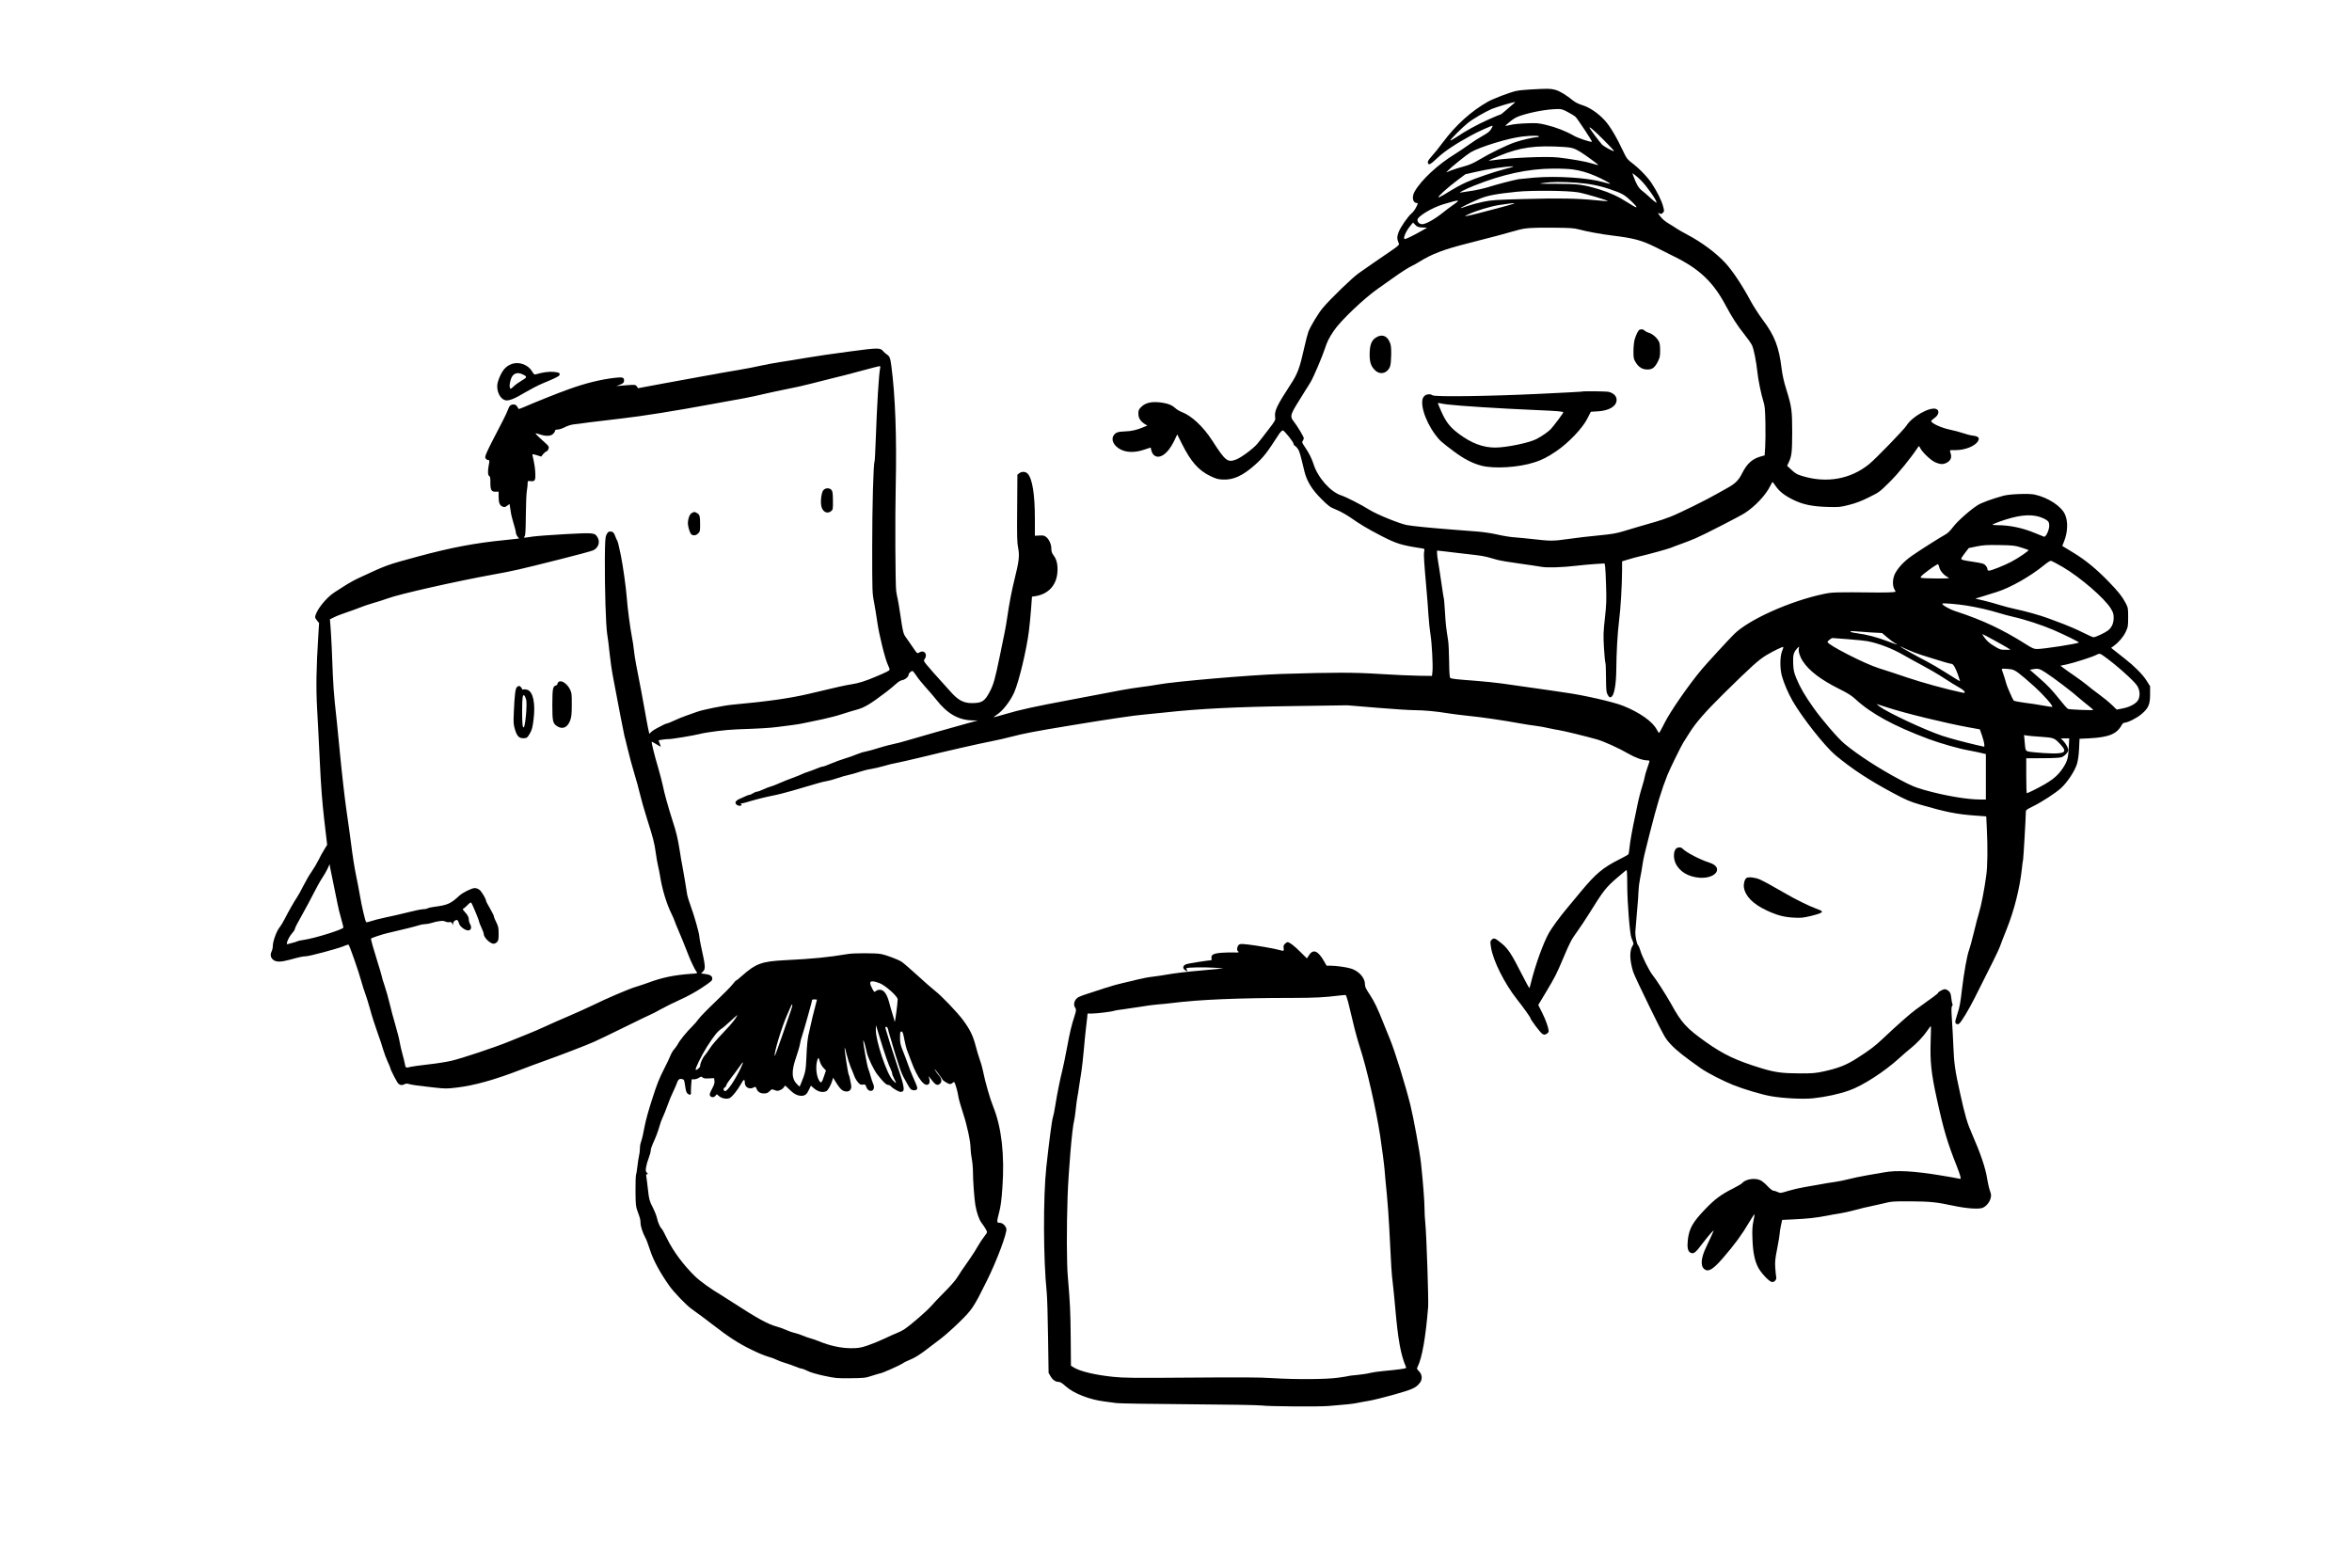 <?xml version="1.0" encoding="UTF-8" standalone="no"?>
<svg xmlns="http://www.w3.org/2000/svg" version="1.0" width="3000pt" height="2000pt" viewBox="0 0 3000 2000" preserveAspectRatio="xMidYMid meet">
  <g transform="translate(0,2000) scale(0.1,-0.1)" fill="#000000" stroke="none">
    <path d="M19526 18859 c-77 -4 -162 -13 -190 -20 -83 -19 -284 -96 -355 -135 -210 -117 -414 -300 -576 -519 -49 -66 -113 -146 -143 -178 -37 -40 -52 -65 -50 -80 6 -40 32 -28 119 55 87 83 223 175 429 288 97 53 272 132 278 125 2 -2 -6 -21 -19 -42 -16 -29 -43 -50 -111 -88 -49 -27 -126 -77 -171 -110 -45 -33 -125 -87 -177 -119 -223 -137 -431 -331 -516 -479 -40 -70 -25 -147 29 -147 15 0 14 -7 -9 -52 -14 -29 -39 -64 -56 -77 -47 -38 -144 -178 -169 -243 -22 -61 -22 -87 5 -149 5 -12 -20 -35 -111 -96 -65 -44 -165 -113 -223 -153 -58 -40 -141 -99 -185 -129 -78 -56 -362 -330 -453 -440 -57 -67 -157 -234 -183 -302 -10 -27 -35 -120 -54 -208 -56 -252 -84 -329 -170 -460 -178 -274 -211 -342 -201 -419 6 -43 4 -47 -91 -170 -53 -70 -115 -149 -137 -175 -51 -61 -204 -174 -268 -199 -111 -42 -137 -21 -307 243 -113 175 -261 314 -384 361 -28 11 -65 32 -82 48 -41 38 -80 56 -150 69 -136 25 -229 9 -287 -49 -34 -34 -38 -43 -38 -88 0 -56 27 -98 84 -133 l30 -18 -50 -21 c-81 -35 -154 -52 -239 -54 -87 -3 -116 -13 -141 -52 -37 -56 5 -137 93 -180 78 -39 184 -39 296 -1 42 15 79 27 82 27 2 0 7 -15 10 -34 4 -19 16 -44 26 -55 67 -72 180 1 262 167 l43 90 58 -117 c115 -231 213 -342 365 -415 71 -34 99 -42 158 -44 133 -7 254 48 410 187 110 99 148 147 307 393 17 26 39 47 48 47 18 1 138 -149 138 -173 0 -9 9 -20 19 -26 11 -5 28 -24 39 -42 18 -30 29 -68 79 -278 32 -130 96 -235 217 -355 93 -93 108 -104 191 -138 50 -20 128 -64 175 -96 126 -89 227 -149 401 -239 193 -99 254 -118 517 -158 33 -5 33 -6 27 -45 -7 -40 -1 -127 30 -479 9 -96 20 -242 25 -325 5 -82 17 -195 26 -250 18 -113 33 -393 25 -474 l-6 -54 -165 2 c-91 1 -311 11 -489 22 -347 22 -592 22 -1266 1 -397 -13 -1367 -96 -1580 -136 -44 -9 -138 -22 -209 -31 -71 -9 -188 -27 -260 -41 -157 -30 -522 -99 -626 -119 -480 -90 -659 -129 -846 -185 -75 -22 -142 -40 -148 -40 -6 0 10 13 35 29 77 49 174 173 225 287 61 138 157 539 188 784 8 63 20 188 27 276 l12 162 41 6 c170 26 275 143 284 314 5 89 -10 154 -49 206 -22 30 -29 51 -29 85 0 57 -28 120 -66 150 -24 19 -39 22 -86 19 l-58 -3 0 215 c0 312 -32 513 -92 577 -26 28 -76 31 -108 5 l-23 -18 -3 -430 c-3 -367 -1 -440 13 -507 19 -94 10 -172 -44 -387 -37 -146 -72 -331 -97 -505 -17 -115 -28 -172 -95 -493 -58 -279 -77 -348 -118 -430 -71 -140 -104 -162 -239 -162 -100 0 -171 37 -258 133 -228 252 -285 317 -319 359 -36 45 -37 49 -23 70 42 59 -4 120 -64 86 -28 -16 -29 -16 -53 15 -13 18 -40 57 -60 87 -21 30 -49 70 -62 89 -33 44 -40 73 -70 281 -14 96 -30 190 -35 210 -5 19 -14 64 -19 100 -11 70 -15 957 -6 1335 14 619 -5 1158 -56 1538 -13 100 -22 122 -56 144 -15 10 -36 28 -46 40 -38 48 -59 48 -434 -2 -191 -25 -438 -61 -548 -80 -110 -19 -263 -44 -340 -55 -77 -12 -187 -33 -245 -46 -58 -14 -186 -38 -285 -55 -99 -16 -313 -54 -475 -84 -162 -30 -371 -68 -465 -85 -93 -18 -207 -39 -253 -47 l-83 -16 -16 23 c-16 22 -19 23 -122 16 -58 -4 -117 -9 -131 -11 -14 -3 -5 2 19 10 55 18 71 32 71 60 0 41 -19 46 -116 35 -182 -21 -369 -67 -585 -144 -121 -42 -435 -168 -572 -228 -38 -16 -70 -28 -71 -26 -1 2 -10 15 -19 31 -13 19 -26 27 -47 27 -35 0 -55 -18 -71 -67 -7 -21 -36 -83 -64 -138 -240 -462 -241 -465 -213 -493 7 -7 19 -12 28 -12 15 0 16 -6 3 -72 -14 -76 -10 -126 11 -134 8 -3 12 -31 11 -84 0 -93 13 -115 70 -113 l35 1 0 -66 c0 -78 15 -113 53 -126 22 -8 33 -6 56 12 l30 22 5 -28 c3 -15 8 -49 12 -77 3 -27 19 -92 35 -143 16 -51 29 -103 29 -116 0 -13 9 -35 20 -49 l21 -26 -33 -5 c-18 -3 -85 -10 -148 -16 -383 -38 -680 -94 -1110 -210 -401 -109 -391 -105 -756 -275 -50 -23 -131 -68 -180 -100 -49 -32 -106 -69 -128 -82 -112 -72 -246 -245 -246 -319 0 -7 11 -26 25 -42 l25 -30 -10 -163 c-26 -409 -30 -658 -15 -934 9 -148 24 -457 35 -685 15 -312 29 -494 56 -732 l37 -316 -36 -59 c-21 -32 -53 -92 -73 -133 -20 -41 -60 -108 -89 -150 -29 -41 -76 -122 -105 -180 -29 -58 -65 -123 -80 -145 -35 -51 -114 -190 -160 -281 -19 -39 -49 -87 -65 -107 -37 -44 -85 -177 -85 -233 0 -23 -7 -55 -16 -73 -22 -44 -10 -87 29 -112 39 -24 96 -22 207 8 119 33 168 43 201 43 42 0 391 93 469 124 35 14 68 26 74 26 11 0 131 -344 167 -477 10 -39 32 -107 48 -150 16 -43 45 -138 65 -210 19 -73 60 -199 89 -280 30 -82 64 -184 76 -228 13 -44 38 -112 57 -152 19 -40 34 -77 34 -83 0 -17 87 -185 102 -196 25 -20 46 -22 73 -8 21 11 36 12 59 5 37 -12 127 -24 329 -46 136 -15 158 -15 283 0 225 27 480 98 814 227 85 33 216 82 290 108 206 73 544 203 645 248 50 22 223 105 385 185 162 80 313 153 335 162 22 9 83 40 135 70 52 29 163 84 245 121 95 43 198 99 280 154 117 78 130 89 130 115 0 35 -27 51 -97 60 l-46 6 24 24 c36 36 33 64 -27 336 -10 48 -19 98 -19 112 0 36 -64 264 -110 388 -21 58 -41 121 -44 140 -15 102 -50 304 -62 369 -9 41 -24 130 -34 198 -26 160 -42 231 -90 377 -54 168 -107 356 -125 450 -9 44 -36 148 -60 230 -49 165 -88 325 -82 331 2 2 28 -12 58 -30 29 -19 55 -33 56 -32 2 2 -4 19 -12 39 -8 20 -15 38 -15 40 0 6 100 19 130 18 31 -2 315 45 390 64 96 25 338 55 479 60 311 11 412 17 521 31 63 8 151 19 195 25 44 5 118 18 165 29 47 10 144 31 215 45 72 15 184 44 250 66 66 21 146 46 178 54 101 26 176 71 384 229 43 33 98 79 123 102 29 27 58 44 82 48 36 7 78 44 78 71 0 15 32 45 48 45 6 0 28 -26 48 -57 20 -32 73 -98 118 -148 45 -49 106 -120 135 -157 145 -186 288 -267 475 -269 l61 0 -110 -30 c-174 -47 -700 -197 -806 -229 -53 -16 -129 -36 -170 -44 -41 -8 -123 -30 -184 -49 -60 -20 -135 -40 -166 -46 -30 -5 -82 -22 -115 -36 -32 -14 -96 -37 -141 -50 -45 -13 -124 -42 -177 -64 -52 -23 -103 -41 -113 -41 -10 0 -45 -12 -78 -26 -33 -14 -82 -32 -110 -41 -27 -8 -61 -21 -75 -29 -14 -7 -70 -30 -125 -50 -55 -20 -132 -51 -172 -69 -39 -18 -86 -36 -104 -40 -17 -4 -59 -20 -93 -36 -34 -16 -70 -29 -81 -29 -11 0 -33 -9 -50 -20 -16 -11 -36 -20 -44 -20 -13 0 -53 -17 -141 -58 -19 -10 -36 -26 -38 -36 -5 -23 23 -46 55 -46 25 0 31 15 11 23 -8 3 -5 6 6 6 10 1 39 8 65 15 83 26 225 63 296 77 28 6 68 14 90 19 65 13 283 74 535 150 36 11 85 22 110 26 25 4 82 19 126 35 45 16 113 35 150 43 38 8 103 27 144 41 41 14 106 30 143 35 37 6 112 23 166 39 54 16 120 32 147 36 27 4 175 38 329 75 335 82 721 170 900 205 72 14 180 39 240 55 159 42 311 71 755 144 464 77 833 132 945 140 44 4 161 15 260 26 432 48 909 72 1635 82 l695 10 375 -31 c206 -17 420 -31 475 -31 124 0 284 -15 435 -40 63 -10 189 -26 280 -35 161 -16 424 -55 645 -95 61 -11 148 -25 195 -30 47 -6 121 -19 165 -30 44 -10 103 -21 130 -25 56 -8 355 -81 487 -119 95 -28 279 -112 398 -181 85 -50 183 -85 235 -85 19 0 35 -4 35 -8 0 -5 -13 -48 -30 -95 -16 -48 -30 -94 -30 -103 0 -9 -15 -67 -34 -128 -19 -61 -42 -147 -51 -191 -9 -44 -25 -120 -35 -170 -39 -180 -68 -342 -75 -416 -4 -42 -10 -81 -14 -87 -3 -6 -53 -34 -111 -63 -212 -106 -307 -185 -497 -415 -70 -85 -150 -180 -176 -212 -87 -103 -198 -255 -232 -317 -75 -137 -174 -413 -230 -643 -7 -29 -15 -55 -17 -58 -3 -2 -48 81 -101 185 -124 245 -171 317 -248 381 -87 72 -104 79 -131 52 -21 -20 -21 -25 -10 -98 27 -171 172 -461 332 -664 75 -94 170 -227 170 -237 2 -21 128 -189 153 -203 24 -13 30 -13 55 1 16 9 26 23 26 35 -4 47 -37 141 -83 233 l-50 100 101 168 c117 197 127 216 218 430 91 214 100 231 184 348 39 55 103 151 143 215 185 298 216 338 360 462 54 46 105 89 113 95 13 10 15 -14 16 -205 1 -212 33 -611 53 -657 30 -72 31 -76 16 -98 -42 -64 -40 -184 6 -334 11 -34 106 -238 213 -455 191 -388 195 -394 271 -476 68 -73 179 -160 378 -300 89 -62 284 -162 417 -215 139 -55 364 -122 480 -142 154 -27 407 -40 534 -27 161 17 333 54 464 101 171 60 447 238 638 412 43 40 109 96 145 125 77 61 167 157 217 232 19 28 37 52 40 52 3 0 2 -87 -2 -192 -9 -259 7 -411 79 -738 85 -390 135 -559 255 -860 21 -52 41 -110 45 -129 7 -33 6 -34 -20 -27 -15 4 -118 22 -228 40 -341 57 -567 69 -722 40 -44 -8 -143 -25 -220 -38 -77 -13 -184 -36 -238 -50 -54 -14 -135 -30 -180 -36 -45 -6 -127 -19 -182 -30 -55 -10 -145 -26 -200 -35 -55 -9 -146 -30 -203 -47 -100 -31 -103 -31 -138 -15 -19 9 -44 17 -55 17 -11 0 -42 24 -72 56 -28 31 -69 65 -89 75 -71 36 -193 18 -238 -36 -8 -9 -59 -39 -114 -67 -151 -76 -230 -134 -347 -255 -167 -173 -213 -253 -230 -399 -11 -97 -1 -147 33 -165 39 -21 65 -2 151 114 47 61 99 125 116 142 l32 30 -31 -70 c-17 -39 -47 -101 -65 -140 -69 -141 -78 -245 -26 -286 51 -41 111 -5 238 142 146 168 242 299 328 446 41 70 75 120 75 111 0 -9 -7 -51 -16 -94 -13 -61 -15 -112 -11 -219 6 -171 28 -279 73 -365 36 -69 133 -173 171 -184 32 -10 67 27 59 62 -3 15 -9 68 -12 117 -5 77 -2 113 25 248 17 86 31 171 31 187 0 16 7 63 16 103 l16 74 147 7 c169 7 287 20 421 46 52 11 129 24 170 30 41 6 131 26 200 45 69 19 143 37 165 40 22 4 99 21 170 38 128 31 134 32 362 31 252 -2 334 -10 548 -56 163 -35 314 -46 368 -29 46 15 93 69 107 122 10 36 9 51 -8 98 -11 31 -27 101 -36 156 -20 134 -84 321 -193 570 -61 138 -87 227 -152 520 -65 292 -77 380 -86 610 -3 83 -11 225 -17 317 -9 133 -9 170 1 182 7 9 9 21 5 28 -5 7 -11 42 -15 78 -6 52 -12 68 -33 87 -15 13 -37 23 -49 23 -24 0 -87 -35 -87 -48 0 -7 -63 -54 -284 -212 -64 -45 -251 -211 -420 -371 -105 -99 -173 -150 -335 -253 -132 -84 -234 -124 -416 -164 -107 -23 -140 -26 -305 -26 -230 1 -318 13 -490 65 -322 98 -487 176 -712 336 -244 173 -311 246 -438 478 -65 117 -196 322 -241 376 -41 50 -137 241 -158 319 -7 25 -19 52 -27 61 -18 20 -36 111 -35 169 1 25 11 139 21 255 11 115 20 239 20 275 1 36 10 108 21 160 11 52 24 127 29 165 10 73 28 151 92 400 95 374 151 558 227 749 29 73 177 375 201 411 15 22 48 75 74 117 79 130 204 274 441 508 356 350 449 435 551 495 93 55 204 108 211 101 2 -2 -5 -27 -17 -55 -27 -70 -28 -218 -1 -317 27 -94 79 -216 136 -316 121 -211 411 -578 545 -691 213 -177 427 -318 735 -483 171 -91 214 -110 348 -149 324 -94 462 -122 692 -139 l150 -11 7 -145 c13 -256 10 -488 -7 -610 -24 -179 -65 -387 -91 -470 -13 -41 -44 -158 -68 -260 -25 -102 -52 -201 -60 -220 -24 -60 -65 -286 -91 -505 -18 -162 -31 -230 -55 -299 -16 -50 -30 -100 -30 -112 0 -24 24 -38 46 -26 25 14 122 173 202 332 207 408 310 618 322 655 7 22 45 121 85 220 97 241 169 528 195 776 5 53 12 102 15 110 4 13 35 540 35 607 0 28 6 33 83 71 121 59 293 171 366 237 79 72 174 215 202 304 14 44 23 106 28 195 l6 130 125 6 c247 13 351 55 412 168 9 17 25 31 35 31 43 1 157 58 217 109 90 75 111 123 111 256 l0 100 -47 75 c-46 74 -156 184 -273 275 -29 22 -80 62 -114 90 l-63 50 34 25 c65 48 121 114 152 179 29 63 31 72 31 186 0 115 -1 122 -31 180 -44 84 -93 146 -209 266 -160 166 -304 285 -460 379 l-140 85 23 59 c47 117 52 253 12 342 -46 106 -217 218 -390 255 -73 16 -318 6 -395 -15 -148 -41 -283 -90 -330 -121 -98 -62 -259 -206 -313 -278 -35 -47 -68 -80 -100 -97 -74 -41 -318 -196 -419 -266 -101 -70 -176 -148 -219 -227 -33 -62 -39 -152 -11 -204 l17 -31 -28 -6 c-15 -3 -101 -5 -192 -5 -556 6 -590 5 -705 -20 -424 -90 -950 -326 -1136 -511 -69 -68 -347 -371 -412 -448 -170 -203 -403 -540 -477 -689 -34 -68 -64 -123 -68 -123 -4 0 -18 20 -31 45 -53 101 -217 216 -426 300 -120 49 -509 138 -738 169 -56 8 -147 21 -202 30 -125 19 -414 60 -605 86 -80 11 -233 27 -340 35 -233 17 -304 25 -320 35 -10 6 -14 61 -16 212 -1 111 -7 232 -13 268 -26 165 -31 206 -40 363 -6 92 -12 171 -15 175 -2 4 -16 90 -30 192 -15 102 -33 222 -41 266 -8 45 -15 97 -15 116 l0 34 68 -7 c37 -4 128 -15 202 -24 74 -9 176 -20 225 -26 50 -5 115 -17 145 -25 30 -9 87 -24 125 -35 39 -11 169 -33 290 -49 121 -17 245 -35 276 -41 69 -14 280 -7 449 14 69 8 177 18 241 22 l116 7 7 -39 c3 -21 9 -132 12 -248 6 -179 4 -240 -15 -411 -20 -181 -21 -218 -12 -378 6 -98 14 -183 18 -189 4 -7 8 -93 8 -192 1 -148 4 -186 18 -212 23 -44 36 -49 59 -25 30 30 52 163 54 327 2 238 15 463 35 630 21 164 38 454 39 652 l0 112 83 25 c46 14 112 32 148 40 88 19 358 94 389 107 14 7 72 28 130 49 58 21 142 53 187 73 106 45 558 277 627 321 132 85 270 231 327 349 13 26 25 47 28 47 4 0 22 -24 41 -52 46 -68 115 -121 225 -175 124 -60 240 -84 435 -90 148 -4 160 -3 275 26 87 22 157 49 254 97 132 65 136 68 267 198 112 112 261 295 358 440 13 20 14 20 30 -12 26 -51 126 -147 183 -176 29 -14 69 -26 90 -26 47 0 100 31 114 67 10 27 9 41 -6 90 -7 22 -5 22 68 21 120 -1 251 51 287 115 23 40 5 61 -61 69 -30 3 -86 17 -125 31 -38 13 -118 35 -177 47 -103 22 -225 77 -234 106 -2 6 15 23 37 38 63 41 74 104 22 120 -82 26 -306 -101 -374 -213 -30 -49 -397 -428 -477 -492 -237 -192 -540 -246 -848 -153 -70 21 -92 33 -140 78 l-58 54 23 48 c36 81 41 128 42 380 0 278 -7 328 -76 549 -31 98 -49 182 -59 262 -33 276 -89 422 -242 625 -49 65 -119 175 -157 245 -108 201 -229 382 -322 482 -115 124 -300 262 -479 356 -60 32 -123 68 -140 80 -16 12 -62 40 -100 63 -46 27 -83 59 -108 92 -35 46 -35 49 -12 38 22 -10 29 -9 45 8 19 18 19 22 4 79 -20 77 -78 193 -148 299 -55 83 -162 192 -263 268 -41 31 -59 54 -88 116 -98 209 -179 344 -249 420 -86 92 -195 165 -287 192 -40 12 -86 35 -111 55 -96 77 -175 125 -233 140 -63 16 -92 16 -309 4z m-231 -191 c-22 -18 -64 -54 -93 -80 -29 -27 -57 -48 -62 -48 -6 0 -74 -29 -153 -64 -149 -67 -293 -146 -414 -228 -40 -27 -73 -44 -73 -38 0 13 158 170 224 222 66 53 218 141 304 178 57 24 260 85 297 89 5 1 -8 -14 -30 -31z m705 -99 c41 -22 84 -48 94 -57 22 -19 217 -314 212 -320 -11 -10 -180 46 -236 79 -95 55 -225 106 -347 135 -99 24 -120 26 -253 21 -80 -3 -172 -12 -205 -21 -33 -8 -61 -13 -63 -11 -2 2 25 27 60 55 46 38 84 59 138 76 145 47 329 80 465 83 52 1 69 -4 135 -40z m463 -362 c71 -71 126 -131 124 -134 -9 -9 -132 59 -155 85 -35 39 -141 182 -154 205 -21 39 52 -22 185 -156z m-833 53 c0 -5 -12 -10 -27 -10 -42 -1 -191 -35 -279 -65 -103 -35 -321 -141 -454 -221 -81 -48 -127 -68 -201 -88 -53 -14 -125 -36 -160 -50 l-63 -26 25 26 c39 42 238 202 287 231 120 70 482 181 658 201 112 13 214 14 214 2z m320 -135 c97 -6 131 -17 205 -61 64 -39 237 -166 232 -170 -2 -2 -37 7 -79 20 -79 25 -261 57 -433 77 -151 17 -629 -4 -845 -37 -25 -4 -42 -4 -39 -1 3 4 61 29 128 57 272 112 464 138 831 115z m-745 -279 c-151 -39 -393 -122 -504 -172 -73 -33 -141 -71 -280 -156 -35 -21 -68 -37 -73 -36 -16 6 124 132 239 217 l104 78 137 31 c155 36 360 67 467 70 26 1 -6 -11 -90 -32z m852 -7 c98 -13 195 -41 298 -86 83 -36 189 -93 183 -98 -2 -2 -40 7 -85 20 -194 57 -592 83 -883 59 -91 -8 -181 -17 -200 -20 -69 -12 -277 -66 -380 -99 -58 -18 -157 -41 -220 -50 -63 -9 -126 -18 -140 -21 -39 -8 55 40 171 87 365 146 688 216 1006 218 94 1 207 -4 250 -10z m873 -139 c77 -77 200 -253 200 -285 0 -8 -44 26 -100 79 -25 23 -64 57 -88 75 -42 33 -71 82 -108 184 l-13 38 32 -23 c17 -12 52 -43 77 -68z m-832 -30 c169 -12 299 -37 437 -84 156 -53 186 -70 276 -156 98 -95 82 -99 -51 -13 -120 77 -227 126 -364 168 -203 61 -271 70 -546 70 -223 0 -238 1 -165 11 104 15 236 16 413 4z m32 -124 c88 -15 386 -103 377 -112 -2 -2 -73 3 -158 12 -233 23 -463 27 -907 15 -367 -10 -414 -13 -526 -36 -68 -14 -160 -39 -205 -55 -44 -16 -81 -28 -81 -25 0 8 136 74 240 118 103 43 215 64 480 91 196 19 646 15 780 -8z m-1586 -154 c-38 -26 -107 -78 -153 -115 -99 -78 -206 -137 -249 -137 -36 0 -62 23 -62 55 0 44 184 155 330 199 207 62 226 62 134 -2z m756 7 c-14 -6 -101 -30 -195 -55 -93 -24 -210 -55 -260 -68 -49 -13 -108 -26 -130 -30 -40 -6 -40 -6 15 20 101 47 284 102 390 118 187 28 219 30 180 15z m-1158 -301 l61 -3 -88 -50 c-91 -51 -181 -95 -196 -95 -29 0 10 96 69 168 l35 43 29 -30 c25 -26 38 -30 90 -33z m1998 -25 c101 -27 279 -60 425 -78 280 -34 376 -61 557 -151 62 -32 166 -84 231 -116 324 -159 501 -328 660 -628 78 -147 149 -256 232 -360 42 -52 87 -116 100 -141 24 -45 56 -209 71 -349 9 -93 49 -286 75 -367 19 -59 23 -95 27 -278 2 -115 1 -256 -3 -312 l-7 -103 -41 -11 c-115 -31 -182 -90 -246 -217 -45 -90 -89 -133 -187 -187 -38 -21 -98 -55 -134 -75 -125 -73 -486 -251 -590 -291 -58 -23 -143 -52 -190 -65 -206 -59 -293 -85 -405 -119 -101 -31 -152 -39 -325 -56 -113 -10 -286 -31 -385 -45 -193 -28 -229 -28 -470 0 -71 8 -170 17 -220 21 -49 3 -146 19 -215 35 -72 17 -183 33 -260 39 -74 6 -225 18 -335 26 -246 19 -481 42 -559 56 -89 16 -386 136 -479 195 -105 66 -294 162 -360 184 -137 44 -300 229 -353 400 -22 70 -57 139 -109 216 -37 54 -41 63 -29 79 8 10 14 26 14 35 0 18 -83 156 -129 214 -47 59 -43 83 45 227 42 68 90 147 108 174 18 28 47 73 63 101 37 62 152 331 183 429 29 88 50 131 113 225 85 128 389 417 568 541 68 48 154 109 191 135 89 65 206 139 243 155 17 7 54 28 83 46 166 104 319 162 642 243 256 65 492 127 610 162 103 30 186 36 470 33 209 -2 256 -5 320 -22z m-8914 -1770 c-17 -84 -40 -468 -56 -916 -5 -147 -12 -272 -15 -276 -15 -25 -30 -568 -30 -1091 0 -566 1 -589 23 -700 12 -63 31 -179 42 -257 23 -163 100 -473 136 -547 14 -28 23 -55 20 -61 -5 -13 -43 -32 -176 -88 -128 -55 -220 -84 -308 -97 -70 -10 -194 -38 -542 -121 -240 -57 -519 -97 -976 -139 -116 -11 -378 -64 -452 -91 -31 -12 -93 -34 -138 -49 -44 -15 -115 -44 -157 -64 -42 -20 -82 -36 -89 -36 -7 0 -26 -7 -43 -16 -16 -9 -52 -28 -80 -41 -27 -14 -62 -36 -77 -50 l-26 -25 -16 73 c-8 41 -25 128 -36 194 -22 126 -74 408 -115 610 -13 66 -26 154 -30 195 -4 41 -15 118 -26 170 -21 108 -55 363 -64 490 -9 127 -49 412 -76 545 -28 134 -39 178 -47 189 -5 6 -16 32 -26 59 -13 34 -24 49 -42 53 -36 9 -53 -2 -71 -43 -13 -31 -16 -84 -18 -298 -2 -387 12 -854 30 -965 9 -52 22 -160 30 -240 8 -80 27 -217 44 -305 60 -323 143 -750 146 -755 2 -3 20 -75 40 -160 20 -85 58 -227 85 -315 27 -88 60 -209 74 -270 14 -60 53 -198 87 -305 81 -255 96 -313 114 -444 8 -61 22 -135 29 -165 8 -31 19 -90 26 -131 24 -159 83 -354 146 -480 18 -36 35 -76 39 -90 4 -14 23 -61 42 -105 33 -74 82 -196 138 -340 30 -77 83 -185 102 -207 13 -15 7 -17 -74 -22 -210 -15 -363 -46 -536 -110 -51 -19 -126 -44 -167 -56 -83 -24 -392 -156 -541 -231 -53 -26 -190 -88 -305 -138 -115 -49 -254 -110 -309 -136 -55 -26 -154 -69 -220 -95 -66 -26 -176 -71 -245 -99 -176 -72 -604 -215 -735 -245 -60 -14 -193 -35 -295 -46 -102 -12 -201 -25 -220 -30 -61 -17 -68 -14 -75 33 -4 23 -18 80 -31 127 -13 47 -29 114 -35 150 -5 36 -30 135 -55 220 -25 85 -59 211 -75 280 -16 69 -45 170 -64 226 -19 56 -35 108 -35 116 0 8 -23 86 -51 174 -55 175 -92 305 -86 310 10 10 142 54 207 69 194 45 364 87 401 100 23 8 58 15 78 15 20 0 56 6 81 14 86 27 151 34 179 20 14 -8 38 -12 52 -9 20 5 28 1 37 -17 l11 -23 0 22 c1 28 40 57 57 42 7 -6 16 -24 19 -40 8 -37 76 -89 116 -89 37 0 50 39 25 80 -9 16 -16 40 -16 55 0 34 -14 61 -54 104 -24 26 -28 35 -16 39 8 3 32 23 53 45 23 25 41 37 47 31 12 -12 100 -223 100 -240 0 -7 13 -41 30 -76 16 -34 30 -72 30 -83 0 -45 81 -125 127 -125 12 0 31 10 43 22 17 18 20 35 20 107 0 75 -4 93 -30 145 -17 32 -30 66 -30 75 0 9 -23 54 -50 101 -28 47 -50 90 -50 96 0 24 -54 116 -82 140 -19 15 -42 24 -63 24 -37 0 -153 -57 -195 -96 -111 -103 -150 -121 -321 -143 -36 -4 -75 -13 -86 -20 -12 -6 -39 -11 -60 -11 -21 0 -108 -18 -193 -40 -85 -21 -213 -51 -284 -65 -71 -15 -154 -36 -184 -47 -30 -11 -57 -16 -62 -12 -12 14 -57 206 -80 344 -12 69 -32 175 -45 235 -25 121 -46 253 -70 445 -9 69 -33 247 -55 395 -22 149 -60 484 -85 745 -25 261 -54 549 -65 640 -10 91 -21 251 -25 355 -6 204 -21 515 -31 632 l-6 72 53 26 c28 15 99 42 156 61 57 19 134 47 171 62 37 16 112 41 167 57 55 15 141 43 191 61 143 54 870 218 1349 305 251 45 321 61 865 198 201 50 383 100 406 110 67 32 92 106 55 167 -35 58 -47 59 -406 40 -178 -10 -366 -24 -417 -31 -123 -19 -124 -19 -107 2 11 12 14 72 16 271 1 140 7 279 13 310 5 31 10 72 10 92 0 35 1 36 35 32 60 -7 68 9 62 113 -2 49 -13 121 -22 158 -10 37 -16 70 -13 72 2 2 28 -3 57 -13 l54 -17 26 33 c15 17 33 32 39 32 13 0 32 32 32 53 0 8 -10 24 -22 35 -71 62 -148 136 -148 142 0 4 24 -1 53 -11 77 -27 142 -25 172 6 14 13 25 31 25 40 0 10 10 15 34 15 19 0 60 14 91 30 34 18 80 32 114 36 31 3 117 14 191 25 74 10 259 32 410 49 274 31 688 97 1190 190 146 27 319 59 385 70 66 12 183 37 260 56 77 18 210 47 295 63 85 16 223 47 305 69 83 22 202 52 265 67 63 14 221 55 350 90 129 35 241 64 248 64 10 1 12 -7 8 -26z m14790 -1897 c28 -9 66 -26 85 -39 29 -19 34 -29 37 -66 4 -55 -41 -156 -67 -148 -9 3 -59 23 -111 45 -164 68 -325 102 -489 102 -37 0 -61 4 -55 9 5 4 48 22 96 39 222 79 376 97 504 58z m-236 -391 c47 -15 89 -29 93 -32 12 -7 -130 -104 -221 -151 -96 -50 -253 -112 -281 -112 -14 0 -21 6 -21 19 0 11 -10 32 -23 46 -20 24 -37 29 -167 49 -120 18 -145 24 -144 38 1 9 23 43 49 76 l47 60 101 21 c86 17 131 20 292 17 175 -3 197 -6 275 -31z m529 -248 c223 -130 537 -401 615 -531 30 -50 36 -69 36 -118 0 -70 -25 -125 -73 -162 -39 -30 -159 -86 -183 -86 -10 0 -71 27 -138 61 -67 34 -175 81 -241 106 -66 25 -155 58 -197 74 -104 39 -301 94 -423 119 -54 11 -141 34 -193 50 -52 17 -144 42 -205 57 l-112 26 95 29 c52 16 133 41 180 56 169 53 423 196 595 336 58 47 86 64 100 60 11 -3 76 -38 144 -77z m-1571 -12 c12 -43 58 -94 107 -119 28 -15 19 -16 -150 -16 -99 0 -186 4 -193 9 -10 6 -2 18 33 47 80 65 180 133 186 126 3 -4 11 -25 17 -47z m347 -481 c139 -22 292 -58 410 -94 55 -17 141 -40 190 -51 137 -30 366 -105 505 -165 158 -69 332 -155 326 -161 -16 -16 -448 -83 -534 -83 -39 0 -61 10 -146 64 -295 186 -554 308 -887 416 -82 26 -184 84 -174 99 5 10 194 -6 310 -25z m-1214 -343 l135 -7 67 -57 c36 -31 80 -63 97 -72 58 -30 29 -23 -85 21 -139 54 -279 90 -403 106 -103 13 -109 33 -7 23 33 -3 121 -9 196 -14z m1553 -93 c72 -39 151 -84 176 -99 l45 -29 -66 0 c-61 0 -71 3 -144 48 -54 32 -90 63 -117 100 -21 28 -36 52 -32 52 4 0 66 -32 138 -72z m-1849 7 c105 -8 214 -19 244 -25 147 -28 317 -94 466 -180 61 -35 171 -96 245 -135 74 -39 194 -109 265 -156 72 -47 160 -102 198 -122 70 -40 92 -75 40 -64 -217 46 -496 123 -703 192 -140 48 -304 101 -365 120 -175 54 -655 299 -655 335 0 11 49 50 64 50 6 0 97 -7 201 -15z m930 -200 c50 -15 117 -36 150 -47 101 -33 225 -68 239 -68 20 0 51 -54 81 -141 14 -41 25 -75 25 -77 0 -6 -48 23 -190 113 -80 51 -190 115 -245 143 -94 47 -321 174 -333 187 -3 3 37 -14 89 -39 52 -24 135 -56 184 -71z m-1561 81 c-8 -35 13 -105 52 -163 80 -122 229 -235 465 -353 107 -53 155 -83 207 -131 201 -185 489 -342 934 -508 145 -54 390 -124 498 -142 36 -6 90 -17 120 -24 30 -7 67 -16 83 -19 l27 -6 0 -290 0 -290 -73 0 c-165 0 -449 48 -705 120 -122 34 -169 54 -315 131 -271 144 -539 318 -710 460 -83 69 -283 301 -392 454 -113 159 -173 262 -222 380 -32 79 -37 103 -41 191 -4 107 5 141 51 192 26 28 29 28 21 -2z m3879 -88 c149 -103 394 -320 437 -387 32 -52 39 -111 19 -168 -17 -50 -102 -101 -199 -120 l-81 -16 -62 60 c-34 33 -107 93 -162 133 -55 40 -125 94 -155 120 -30 25 -100 77 -155 115 -55 37 -119 83 -142 100 l-42 32 82 17 c92 20 329 96 373 120 39 21 50 20 87 -6z m-1171 -177 c52 -8 98 -43 296 -219 107 -96 241 -246 229 -259 -3 -3 -57 4 -119 16 -62 12 -169 28 -238 36 -69 9 -130 21 -136 28 -12 13 -94 202 -94 216 0 8 -41 138 -55 174 -6 14 -1 17 31 16 22 0 60 -4 86 -8z m442 -43 c102 -66 342 -248 421 -320 34 -29 89 -75 123 -101 34 -27 62 -51 62 -54 0 -8 -300 4 -323 13 -9 3 -64 66 -121 138 -77 97 -139 163 -235 247 l-130 114 32 6 c72 14 90 10 171 -43z m-2013 -446 c224 -73 724 -195 1028 -251 l144 -26 28 -80 c16 -44 28 -94 29 -111 l0 -31 -102 23 c-159 37 -334 84 -432 116 -217 72 -693 294 -801 374 -27 20 -43 34 -35 31 8 -2 72 -23 141 -45z m1953 -372 c167 -12 169 -13 249 -99 84 -90 60 -116 -108 -113 -60 1 -160 7 -222 14 -128 14 -116 1 -129 143 l-7 78 34 -7 c19 -3 101 -11 183 -16z m353 -137 c-6 -132 -18 -176 -74 -261 -73 -111 -155 -173 -370 -281 -46 -22 -86 -41 -90 -41 -5 0 -8 100 -8 223 l0 223 206 1 c131 0 219 5 242 12 41 14 87 63 87 92 0 29 -27 79 -63 117 l-31 32 53 0 54 0 -6 -117z m-22132 -1748 c19 -88 41 -198 50 -245 9 -47 29 -131 46 -188 16 -56 29 -108 29 -115 0 -24 -373 -140 -507 -158 -35 -4 -71 -13 -82 -18 -10 -6 -39 -15 -63 -20 -25 -6 -52 -13 -60 -16 -28 -11 11 84 54 134 21 24 38 49 38 56 0 14 31 75 113 220 31 55 89 163 128 240 39 77 89 166 111 198 22 32 52 84 66 115 l26 57 8 -50 c5 -27 24 -122 43 -210z"></path>
    <path d="M20912 15793 c-16 -6 -45 -65 -63 -128 -7 -27 -14 -93 -14 -146 0 -89 2 -99 30 -144 38 -61 83 -88 146 -89 62 -1 95 23 134 99 26 52 30 69 30 144 0 62 -5 95 -17 117 -26 48 -79 93 -122 107 -22 6 -49 20 -58 29 -18 18 -40 21 -66 11z"></path>
    <path d="M17543 15689 c-53 -38 -73 -96 -73 -218 0 -98 20 -151 76 -201 66 -57 156 -29 185 58 8 21 13 86 14 152 0 97 -3 122 -22 162 -37 81 -106 99 -180 47z"></path>
    <path d="M20167 15003 c-2 -1 -245 -14 -542 -28 -625 -30 -1325 -40 -1353 -18 -28 21 -80 16 -107 -12 -65 -64 3 -301 139 -486 59 -80 78 -96 243 -220 124 -93 234 -150 349 -180 160 -42 475 -23 674 42 101 33 161 63 278 141 157 106 340 297 401 422 l42 83 87 5 c148 9 242 65 242 147 0 47 -37 84 -97 101 -35 9 -347 12 -356 3z m-1704 -163 c145 -18 677 -52 1102 -70 304 -13 375 -19 375 -31 0 -10 -119 -169 -159 -213 -32 -34 -118 -94 -187 -129 -96 -48 -382 -107 -523 -107 -155 0 -304 56 -463 175 -110 81 -166 153 -223 283 -25 56 -45 105 -45 108 0 4 11 3 25 0 14 -4 58 -11 98 -16z"></path>
    <path d="M10501 13745 c-23 -30 -37 -132 -26 -196 13 -77 75 -112 126 -70 23 18 24 25 23 135 -1 97 -4 119 -19 136 -26 29 -78 27 -104 -5z"></path>
    <path d="M8840 13463 c-32 -12 -49 -37 -60 -88 -9 -43 -8 -65 5 -117 9 -34 24 -69 33 -75 25 -20 61 -15 87 12 23 22 25 32 25 112 0 111 -6 130 -41 148 -15 8 -29 15 -31 14 -2 0 -10 -3 -18 -6z"></path>
    <path d="M7122 11298 c-7 -7 -12 -18 -12 -24 0 -7 -9 -16 -20 -19 -39 -12 -44 -41 -45 -245 0 -213 6 -238 60 -274 70 -46 135 -18 168 74 16 45 20 82 20 200 1 130 -1 150 -21 192 -38 79 -117 129 -150 96z"></path>
    <path d="M6596 11237 c-22 -16 -32 -94 -42 -318 -6 -143 -5 -162 15 -227 26 -87 55 -114 115 -110 37 3 43 7 73 58 27 46 35 74 48 175 27 209 -4 360 -79 385 -18 6 -40 8 -49 4 -10 -3 -17 -1 -17 4 0 12 -28 42 -39 42 -4 0 -15 -6 -25 -13z m115 -161 c16 -58 -11 -356 -32 -356 -14 0 -19 49 -19 195 0 179 6 230 26 214 8 -6 19 -30 25 -53z"></path>
    <path d="M6527 15356 c-65 -24 -104 -62 -142 -139 -19 -39 -38 -93 -41 -119 -12 -91 35 -187 101 -204 43 -11 118 18 250 98 66 39 165 91 220 114 173 72 215 93 221 109 10 26 -7 35 -77 41 -57 5 -139 -6 -226 -32 -17 -5 -26 2 -48 40 -49 84 -167 126 -258 92z m139 -132 c62 -29 60 -38 -13 -80 -37 -22 -84 -56 -104 -76 -29 -28 -39 -33 -43 -21 -10 24 -7 56 9 111 23 76 78 101 151 66z"></path>
    <path d="M21375 9170 c-29 -32 -32 -116 -5 -178 47 -109 164 -180 311 -190 213 -13 307 135 122 193 -113 35 -298 131 -339 176 -22 25 -66 24 -89 -1z"></path>
    <path d="M22278 8800 c-25 -15 -41 -76 -34 -123 18 -110 115 -209 282 -288 136 -65 227 -89 354 -96 91 -5 120 -2 220 22 113 27 154 46 135 63 -6 5 -39 19 -75 32 -76 27 -262 118 -381 188 -164 95 -285 161 -332 182 -56 25 -144 35 -169 20z"></path>
    <path d="M16389 7959 c-16 -16 -20 -29 -16 -55 6 -38 2 -40 -53 -24 -61 18 -291 58 -399 70 -93 10 -105 10 -122 -6 -20 -18 -26 -69 -9 -79 23 -14 6 -20 -52 -16 -35 1 -105 0 -156 -4 -105 -8 -138 -26 -129 -71 2 -13 1 -24 -2 -24 -35 -1 -294 -41 -318 -50 -43 -15 -53 -48 -23 -72 27 -22 47 -24 30 -3 -7 9 -10 19 -6 23 12 11 227 15 355 6 l116 -8 -65 -7 c-36 -4 -128 -12 -205 -19 -184 -15 -362 -37 -455 -54 -41 -8 -120 -19 -175 -26 -55 -6 -140 -22 -190 -35 -49 -13 -135 -33 -190 -45 -55 -12 -158 -41 -230 -65 -71 -23 -168 -55 -215 -70 -47 -15 -100 -34 -118 -43 -54 -25 -79 -96 -48 -138 15 -20 14 -40 -9 -109 -38 -116 -58 -200 -95 -400 -23 -121 -50 -254 -61 -295 -27 -106 -67 -304 -89 -446 -10 -66 -24 -133 -30 -148 -12 -32 -48 -304 -84 -636 -41 -376 -39 -1175 5 -1596 6 -60 14 -316 17 -569 l7 -460 25 -43 c27 -47 63 -72 105 -72 18 0 46 -17 86 -54 104 -93 303 -172 499 -196 52 -7 120 -16 150 -20 30 -5 444 -12 920 -15 479 -3 897 -10 936 -16 87 -12 723 -17 854 -6 202 16 315 28 359 38 25 6 94 18 152 28 59 10 207 47 330 82 231 65 273 85 322 151 32 43 27 102 -12 142 -31 32 -32 35 -18 62 55 108 102 373 133 759 7 90 -21 929 -36 1072 -6 51 -10 132 -10 180 0 93 -19 342 -45 583 -15 142 -96 585 -136 745 -65 259 -198 689 -261 840 -27 66 -63 154 -79 195 -78 197 -119 282 -176 369 -52 77 -63 101 -63 135 0 83 -80 171 -183 201 -62 18 -182 34 -254 35 l-52 0 -32 56 c-80 140 -142 162 -198 70 l-21 -33 -83 82 c-80 80 -139 125 -164 125 -7 0 -23 -10 -34 -21z m807 -744 c13 -50 41 -166 63 -260 21 -93 62 -242 91 -330 85 -262 202 -775 254 -1115 24 -162 50 -356 56 -430 6 -74 19 -220 30 -325 10 -104 24 -293 30 -420 25 -510 30 -585 45 -705 8 -69 22 -204 30 -300 37 -426 71 -613 139 -771 6 -13 -6 -18 -76 -27 -46 -7 -137 -16 -202 -22 -66 -6 -146 -17 -178 -25 -32 -9 -106 -20 -164 -26 -59 -5 -110 -11 -113 -14 -4 -2 -63 -11 -131 -21 -158 -22 -540 -24 -835 -6 -162 11 -400 12 -1048 7 -733 -6 -858 -4 -990 10 -229 24 -419 69 -500 119 l-37 23 -3 359 c-3 330 -8 438 -37 779 -15 165 -16 626 -3 1015 11 320 59 891 83 970 5 19 15 84 21 145 6 60 15 129 20 153 5 23 16 91 24 150 8 59 21 143 29 187 7 44 21 166 30 270 9 105 21 224 26 265 5 41 12 103 16 138 l6 62 61 0 c62 0 261 25 277 35 4 3 61 12 126 20 66 9 169 24 229 34 61 11 148 22 195 26 47 3 137 12 200 20 325 42 843 64 1525 64 298 1 398 6 605 31 36 4 69 7 74 6 4 -1 19 -42 32 -91z"></path>
    <path d="M10815 7829 c-269 -44 -433 -60 -804 -79 -295 -15 -369 -42 -547 -199 -37 -34 -72 -61 -76 -61 -4 0 -23 -21 -43 -47 -20 -27 -120 -128 -222 -225 -103 -98 -199 -197 -214 -220 -16 -24 -52 -66 -81 -94 -64 -62 -161 -180 -183 -226 -10 -18 -30 -46 -45 -63 -16 -16 -38 -55 -50 -85 -12 -30 -46 -102 -76 -160 -66 -129 -91 -191 -155 -390 -51 -159 -80 -264 -99 -360 -6 -30 -15 -75 -20 -100 -5 -25 -16 -65 -24 -89 -9 -24 -15 -62 -14 -85 0 -22 -4 -63 -11 -91 -6 -27 -16 -88 -21 -136 -5 -47 -13 -96 -18 -110 -4 -13 -7 -107 -6 -209 1 -164 4 -192 23 -245 35 -93 41 -117 41 -156 0 -42 31 -137 61 -188 12 -20 39 -92 61 -161 41 -128 129 -290 246 -455 58 -82 217 -247 282 -293 83 -59 194 -142 265 -197 208 -161 333 -243 498 -323 80 -40 174 -79 209 -88 34 -9 84 -27 110 -40 25 -13 77 -32 115 -43 37 -11 95 -31 128 -45 33 -14 68 -26 78 -26 10 0 44 -13 76 -29 36 -19 115 -42 212 -63 147 -31 163 -33 339 -31 176 2 190 4 277 33 51 16 97 30 103 30 19 0 244 100 280 124 19 14 69 38 110 55 47 19 114 61 180 111 58 44 148 112 200 152 52 39 159 135 238 212 163 160 180 185 347 521 129 260 264 619 251 670 -10 40 -50 75 -86 75 -38 0 -38 9 -5 137 19 73 30 154 41 318 29 407 -11 761 -115 1020 -45 111 -104 317 -136 475 -7 36 -25 97 -39 135 -14 39 -36 113 -50 167 -34 132 -72 211 -160 331 -70 96 -276 312 -357 374 -34 26 -115 97 -319 281 -41 38 -89 77 -105 89 -43 30 -199 89 -269 102 -68 13 -346 13 -421 0z m407 -373 c76 -31 228 -168 228 -205 0 -47 -34 -306 -38 -286 -2 11 -14 54 -27 95 -13 41 -34 113 -46 160 -28 102 -67 153 -117 153 -18 0 -40 -7 -51 -17 -18 -16 -20 -15 -45 30 -14 25 -26 57 -26 70 0 20 5 24 33 24 17 0 58 -11 89 -24z m-802 -210 c0 -1 -14 -57 -31 -122 -17 -65 -36 -141 -41 -169 -5 -27 -17 -77 -25 -110 -22 -80 -31 -169 -38 -350 -6 -152 -15 -191 -71 -324 l-15 -34 -26 24 c-76 71 -82 169 -19 349 24 69 46 146 50 173 4 26 18 80 32 120 20 58 124 430 124 443 0 2 14 4 30 4 17 0 30 -2 30 -4z m-330 -132 c-12 -33 -63 -179 -113 -327 -51 -147 -93 -263 -95 -258 -12 36 90 373 162 533 14 32 33 74 42 95 25 58 28 23 4 -43z m-719 -121 c-22 -32 -93 -113 -158 -180 -65 -68 -134 -148 -153 -179 -19 -30 -50 -73 -67 -94 -33 -37 -63 -106 -63 -141 0 -18 -46 -57 -56 -47 -11 11 69 174 141 290 92 144 136 199 186 233 21 13 73 58 118 100 44 41 83 75 86 75 3 0 -12 -26 -34 -57z m1854 -243 c53 -175 109 -337 137 -392 10 -21 18 -45 18 -55 0 -10 12 -40 26 -67 14 -26 24 -50 22 -52 -3 -2 -20 13 -40 34 -77 80 -219 502 -217 647 0 33 2 56 4 50 1 -5 24 -80 50 -165z m101 123 c3 -16 14 -55 24 -88 11 -33 26 -85 34 -115 8 -30 26 -89 39 -130 14 -41 37 -113 52 -160 15 -47 41 -110 60 -140 18 -30 40 -71 50 -90 10 -19 25 -40 34 -47 24 -18 70 -16 78 3 7 18 5 25 -52 154 -21 47 -50 121 -65 165 -15 44 -44 120 -64 169 -31 77 -36 101 -36 168 0 69 2 78 18 78 15 0 21 -17 36 -97 10 -54 27 -120 38 -148 11 -27 35 -90 53 -140 81 -219 176 -339 225 -280 12 15 10 52 -5 90 -5 11 13 -8 38 -42 51 -69 79 -79 112 -43 21 24 14 64 -19 100 -22 23 -67 91 -54 80 13 -11 98 -124 98 -130 0 -13 76 -60 97 -60 11 0 26 7 33 15 7 8 16 12 21 9 12 -7 46 -127 54 -189 4 -27 31 -122 60 -210 53 -161 95 -362 95 -452 0 -26 7 -83 15 -126 8 -43 15 -118 15 -165 0 -108 17 -347 31 -427 16 -94 48 -187 78 -225 36 -47 71 -105 71 -119 0 -6 -18 -34 -40 -62 -22 -28 -57 -81 -77 -117 -20 -37 -67 -110 -103 -162 -95 -135 -123 -177 -166 -245 -21 -33 -90 -112 -154 -175 -63 -64 -140 -144 -170 -179 -56 -65 -258 -240 -342 -297 -26 -18 -69 -40 -95 -49 -26 -10 -100 -43 -163 -73 -63 -30 -161 -70 -218 -89 -90 -29 -116 -33 -208 -33 -123 0 -268 31 -397 84 -45 18 -97 37 -116 41 -19 4 -64 20 -100 35 -36 15 -84 31 -106 35 -21 4 -68 20 -104 36 -36 16 -91 36 -124 45 -108 28 -254 108 -547 299 -69 45 -143 92 -165 105 -114 66 -268 176 -330 237 -147 143 -276 317 -356 479 -33 68 -64 126 -70 129 -17 11 -49 83 -60 137 -6 29 -31 91 -55 138 -40 79 -45 95 -59 220 -8 74 -18 150 -21 168 -5 25 -3 32 10 32 14 0 13 3 -3 19 -16 16 -17 26 -10 72 5 30 20 83 34 118 14 36 25 77 25 93 0 15 11 51 24 80 41 89 68 160 88 231 10 38 29 90 42 115 13 26 40 94 61 152 20 58 52 134 70 170 17 36 37 81 44 100 19 57 34 71 68 64 29 -6 30 -8 42 -87 8 -63 16 -86 32 -100 28 -22 45 -17 42 14 -1 13 0 57 3 97 l6 72 31 0 c18 0 45 9 62 20 27 17 31 18 46 4 13 -12 34 -15 82 -12 l65 3 5 -35 c3 -27 -4 -51 -32 -103 -28 -53 -33 -71 -25 -85 16 -25 47 -26 68 -3 l19 21 28 -24 c34 -29 95 -41 131 -27 32 12 107 104 150 183 33 62 48 66 48 14 0 -56 57 -88 108 -62 29 15 30 15 42 -15 17 -41 47 -59 96 -59 31 0 47 6 69 28 28 28 30 29 65 15 32 -13 41 -13 73 1 20 8 42 26 48 39 11 24 11 24 65 -30 58 -58 105 -83 156 -83 46 0 70 19 97 79 l24 50 35 -30 c54 -48 117 -63 163 -39 21 12 56 75 74 133 l11 38 48 -77 c36 -55 58 -80 83 -90 63 -27 110 6 100 70 -15 82 -24 123 -31 134 -11 19 -60 341 -52 349 1 2 13 -39 25 -89 13 -51 35 -122 50 -158 16 -36 36 -87 46 -114 9 -26 31 -64 48 -83 26 -30 36 -34 62 -30 29 5 33 2 44 -29 14 -39 42 -58 71 -49 28 9 35 49 17 88 -8 17 -22 59 -31 93 -9 34 -23 77 -31 97 -15 37 -65 314 -64 357 0 28 20 -35 44 -143 17 -77 91 -230 139 -290 73 -92 109 -127 131 -127 12 0 30 -9 40 -20 25 -28 100 -70 123 -70 39 0 47 25 30 98 -9 37 -23 87 -32 112 -8 25 -22 65 -30 90 -8 25 -30 92 -49 150 -30 86 -74 230 -112 358 -5 16 -2 22 9 22 9 0 18 -12 22 -27z m-867 -420 c6 -23 26 -57 44 -76 l32 -34 -23 -68 c-27 -83 -38 -97 -57 -71 -40 53 -55 178 -33 261 14 50 19 49 37 -12z m-1013 -84 c-74 -154 -166 -289 -197 -289 -23 0 -27 38 -5 46 8 3 17 16 20 29 3 13 32 57 64 97 32 40 77 101 101 136 24 35 45 62 47 59 3 -2 -11 -38 -30 -78z"></path>
  </g>
</svg>
